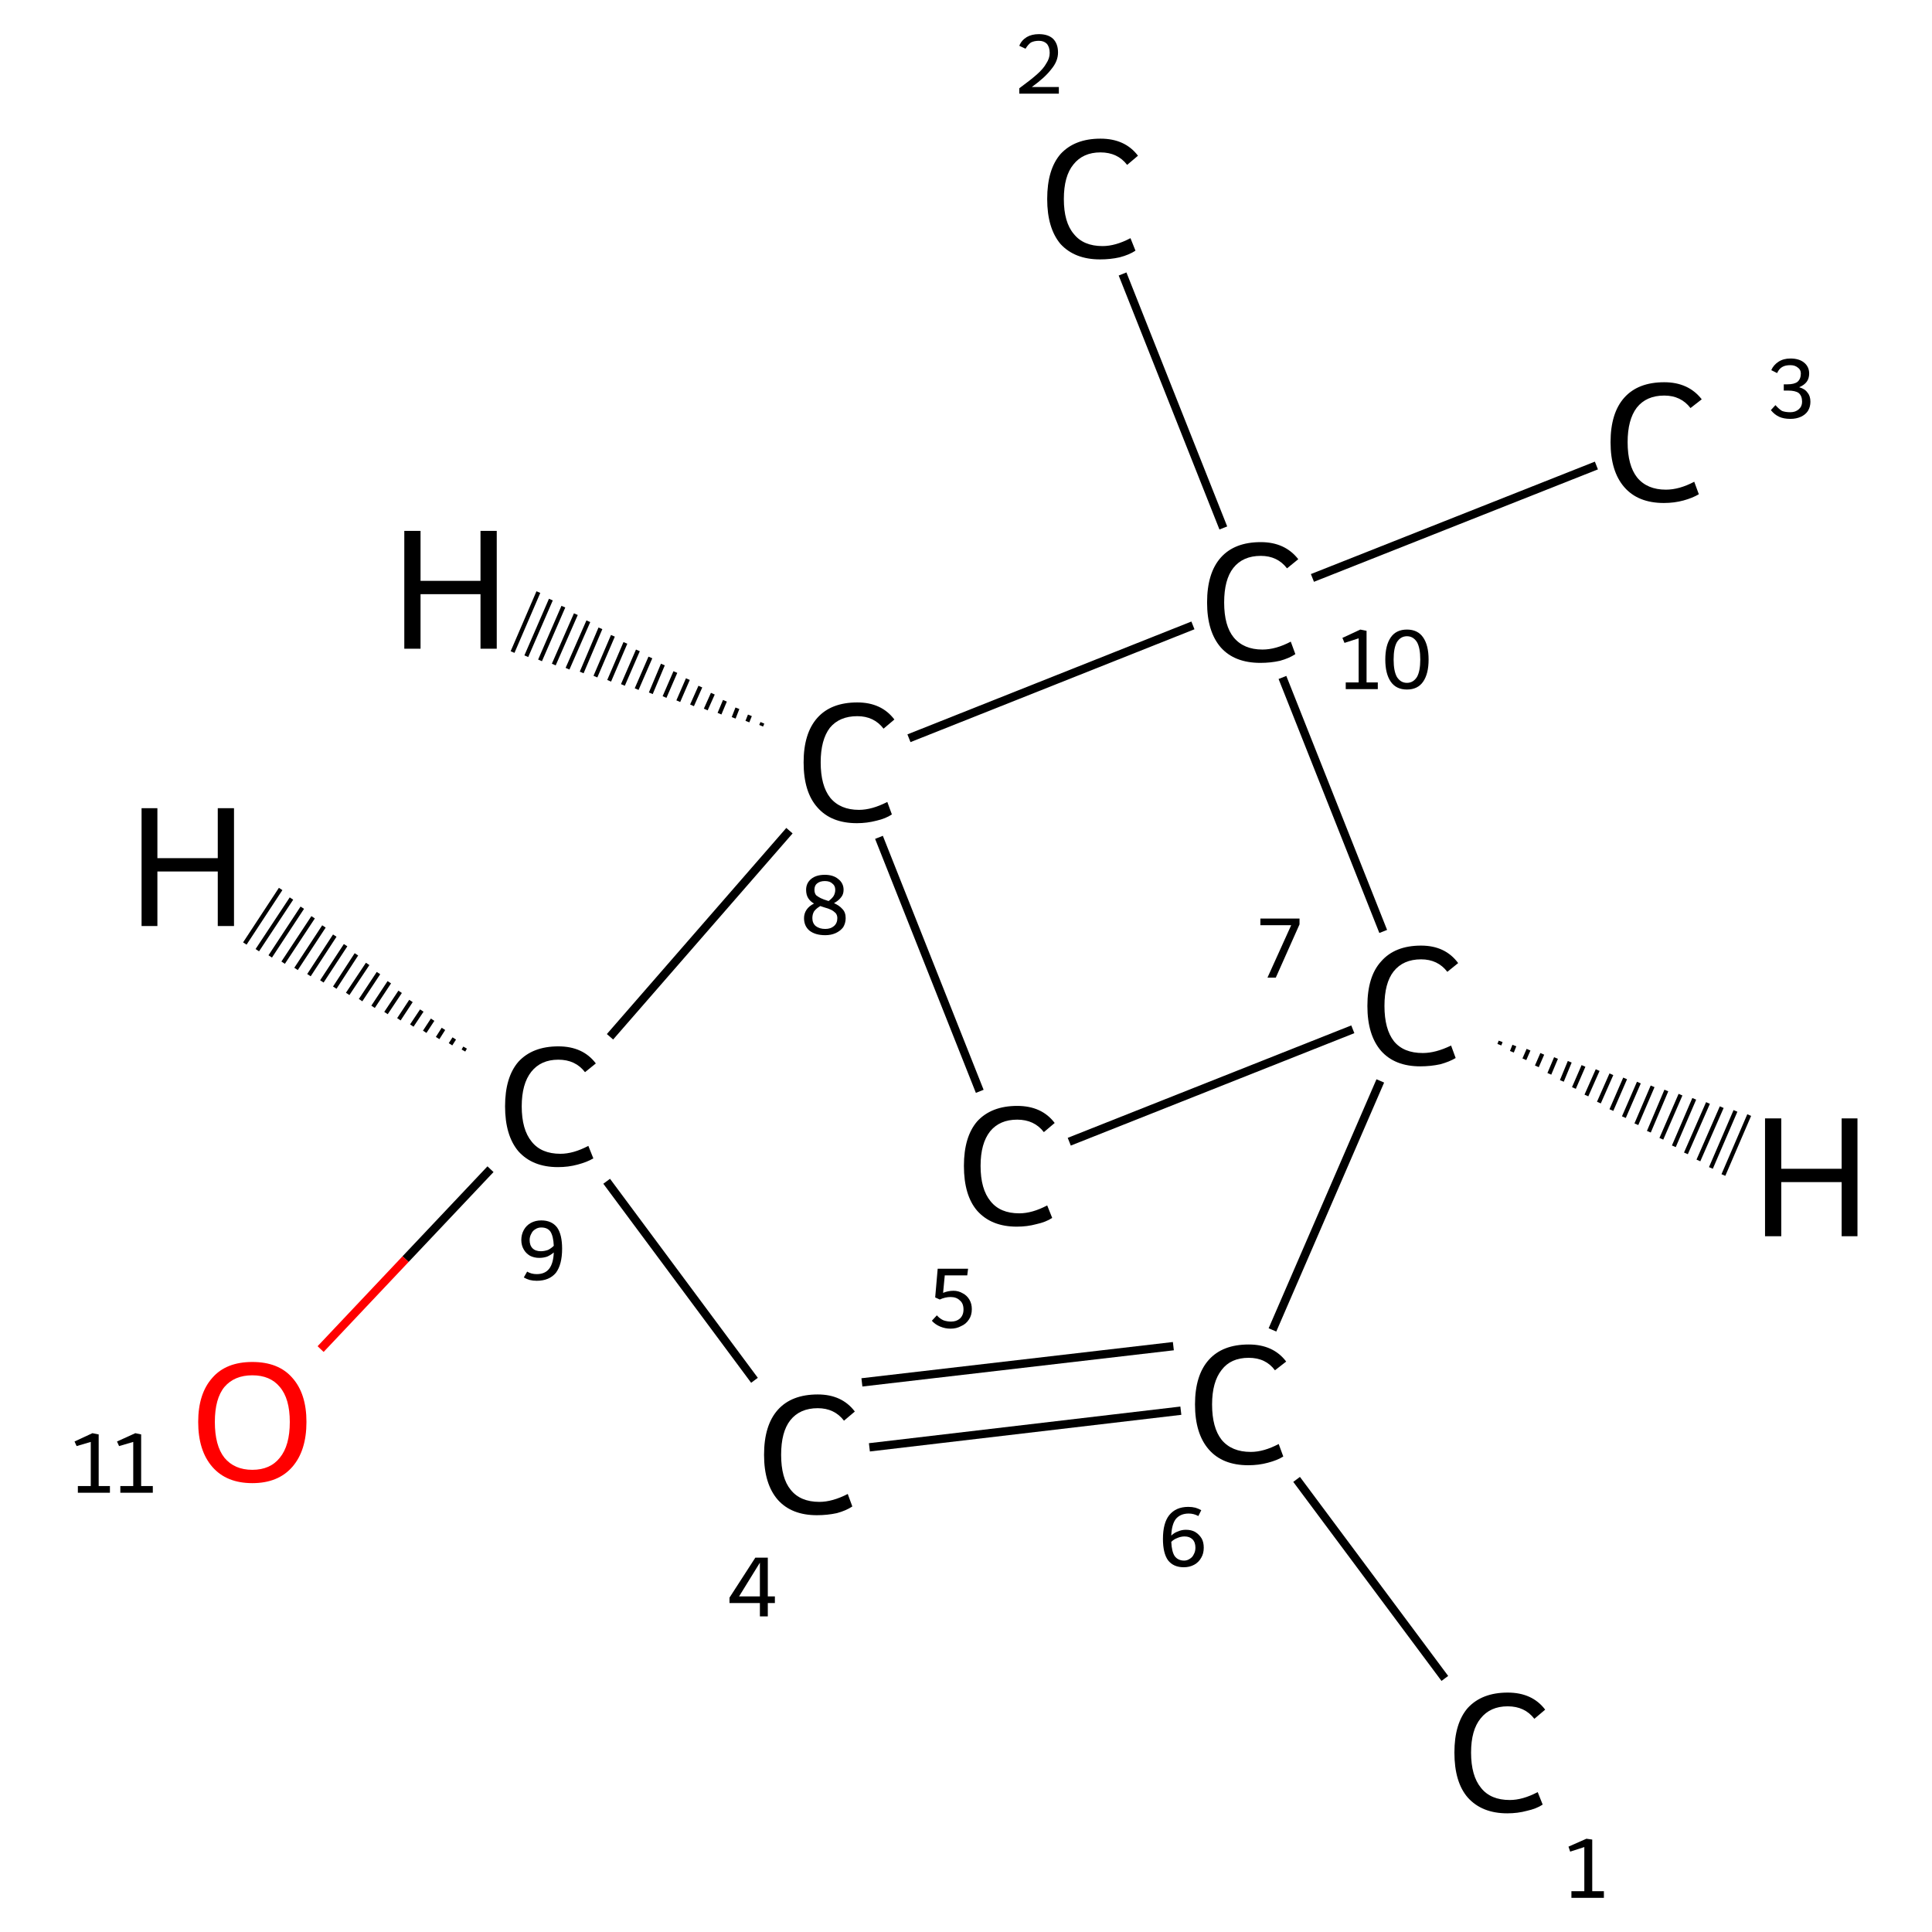 <?xml version='1.0' encoding='iso-8859-1'?>
<svg version='1.1' baseProfile='full'
              xmlns='http://www.w3.org/2000/svg'
                      xmlns:rdkit='http://www.rdkit.org/xml'
                      xmlns:xlink='http://www.w3.org/1999/xlink'
                  xml:space='preserve'
width='464px' height='464px' viewBox='0 0 464 464'>
<!-- END OF HEADER -->
<rect style='opacity:1.0;fill:#FFFFFF;stroke:none' width='464.0' height='464.0' x='0.0' y='0.0'> </rect>
<path class='bond-0 atom-0 atom-1' d='M 347.0,403.1 L 311.4,355.3' style='fill:none;fill-rule:evenodd;stroke:#000000;stroke-width:2.0px;stroke-linecap:butt;stroke-linejoin:miter;stroke-opacity:1' />
<path class='bond-1 atom-1 atom-2' d='M 283.6,338.8 L 208.8,347.6' style='fill:none;fill-rule:evenodd;stroke:#000000;stroke-width:2.0px;stroke-linecap:butt;stroke-linejoin:miter;stroke-opacity:1' />
<path class='bond-1 atom-1 atom-2' d='M 281.8,323.3 L 207.0,332.0' style='fill:none;fill-rule:evenodd;stroke:#000000;stroke-width:2.0px;stroke-linecap:butt;stroke-linejoin:miter;stroke-opacity:1' />
<path class='bond-2 atom-2 atom-3' d='M 181.2,331.5 L 145.7,283.7' style='fill:none;fill-rule:evenodd;stroke:#000000;stroke-width:2.0px;stroke-linecap:butt;stroke-linejoin:miter;stroke-opacity:1' />
<path class='bond-3 atom-3 atom-4' d='M 117.8,280.8 L 97.4,302.4' style='fill:none;fill-rule:evenodd;stroke:#000000;stroke-width:2.0px;stroke-linecap:butt;stroke-linejoin:miter;stroke-opacity:1' />
<path class='bond-3 atom-3 atom-4' d='M 97.4,302.4 L 77.0,324.0' style='fill:none;fill-rule:evenodd;stroke:#FF0000;stroke-width:2.0px;stroke-linecap:butt;stroke-linejoin:miter;stroke-opacity:1' />
<path class='bond-4 atom-3 atom-5' d='M 146.5,249.0 L 189.6,199.5' style='fill:none;fill-rule:evenodd;stroke:#000000;stroke-width:2.0px;stroke-linecap:butt;stroke-linejoin:miter;stroke-opacity:1' />
<path class='bond-5 atom-5 atom-6' d='M 211.1,201.1 L 235.3,262.1' style='fill:none;fill-rule:evenodd;stroke:#000000;stroke-width:2.0px;stroke-linecap:butt;stroke-linejoin:miter;stroke-opacity:1' />
<path class='bond-6 atom-6 atom-7' d='M 256.8,274.2 L 324.9,247.2' style='fill:none;fill-rule:evenodd;stroke:#000000;stroke-width:2.0px;stroke-linecap:butt;stroke-linejoin:miter;stroke-opacity:1' />
<path class='bond-7 atom-7 atom-8' d='M 332.2,223.7 L 308.0,162.7' style='fill:none;fill-rule:evenodd;stroke:#000000;stroke-width:2.0px;stroke-linecap:butt;stroke-linejoin:miter;stroke-opacity:1' />
<path class='bond-8 atom-8 atom-9' d='M 293.8,126.8 L 269.6,65.8' style='fill:none;fill-rule:evenodd;stroke:#000000;stroke-width:2.0px;stroke-linecap:butt;stroke-linejoin:miter;stroke-opacity:1' />
<path class='bond-9 atom-8 atom-10' d='M 315.2,138.8 L 383.4,111.8' style='fill:none;fill-rule:evenodd;stroke:#000000;stroke-width:2.0px;stroke-linecap:butt;stroke-linejoin:miter;stroke-opacity:1' />
<path class='bond-10 atom-7 atom-1' d='M 331.5,259.6 L 305.6,319.4' style='fill:none;fill-rule:evenodd;stroke:#000000;stroke-width:2.0px;stroke-linecap:butt;stroke-linejoin:miter;stroke-opacity:1' />
<path class='bond-11 atom-8 atom-5' d='M 286.5,150.2 L 218.3,177.3' style='fill:none;fill-rule:evenodd;stroke:#000000;stroke-width:2.0px;stroke-linecap:butt;stroke-linejoin:miter;stroke-opacity:1' />
<path class='bond-12 atom-3 atom-11' d='M 111.3,252.3 L 111.7,251.6' style='fill:none;fill-rule:evenodd;stroke:#000000;stroke-width:1.0px;stroke-linecap:butt;stroke-linejoin:miter;stroke-opacity:1' />
<path class='bond-12 atom-3 atom-11' d='M 108.2,250.8 L 109.1,249.4' style='fill:none;fill-rule:evenodd;stroke:#000000;stroke-width:1.0px;stroke-linecap:butt;stroke-linejoin:miter;stroke-opacity:1' />
<path class='bond-12 atom-3 atom-11' d='M 105.1,249.3 L 106.5,247.1' style='fill:none;fill-rule:evenodd;stroke:#000000;stroke-width:1.0px;stroke-linecap:butt;stroke-linejoin:miter;stroke-opacity:1' />
<path class='bond-12 atom-3 atom-11' d='M 102.0,247.8 L 103.9,244.9' style='fill:none;fill-rule:evenodd;stroke:#000000;stroke-width:1.0px;stroke-linecap:butt;stroke-linejoin:miter;stroke-opacity:1' />
<path class='bond-12 atom-3 atom-11' d='M 98.9,246.3 L 101.3,242.7' style='fill:none;fill-rule:evenodd;stroke:#000000;stroke-width:1.0px;stroke-linecap:butt;stroke-linejoin:miter;stroke-opacity:1' />
<path class='bond-12 atom-3 atom-11' d='M 95.8,244.8 L 98.7,240.4' style='fill:none;fill-rule:evenodd;stroke:#000000;stroke-width:1.0px;stroke-linecap:butt;stroke-linejoin:miter;stroke-opacity:1' />
<path class='bond-12 atom-3 atom-11' d='M 92.7,243.3 L 96.1,238.2' style='fill:none;fill-rule:evenodd;stroke:#000000;stroke-width:1.0px;stroke-linecap:butt;stroke-linejoin:miter;stroke-opacity:1' />
<path class='bond-12 atom-3 atom-11' d='M 89.6,241.8 L 93.5,235.9' style='fill:none;fill-rule:evenodd;stroke:#000000;stroke-width:1.0px;stroke-linecap:butt;stroke-linejoin:miter;stroke-opacity:1' />
<path class='bond-12 atom-3 atom-11' d='M 86.6,240.2 L 90.9,233.7' style='fill:none;fill-rule:evenodd;stroke:#000000;stroke-width:1.0px;stroke-linecap:butt;stroke-linejoin:miter;stroke-opacity:1' />
<path class='bond-12 atom-3 atom-11' d='M 83.5,238.7 L 88.3,231.5' style='fill:none;fill-rule:evenodd;stroke:#000000;stroke-width:1.0px;stroke-linecap:butt;stroke-linejoin:miter;stroke-opacity:1' />
<path class='bond-12 atom-3 atom-11' d='M 80.4,237.2 L 85.6,229.2' style='fill:none;fill-rule:evenodd;stroke:#000000;stroke-width:1.0px;stroke-linecap:butt;stroke-linejoin:miter;stroke-opacity:1' />
<path class='bond-12 atom-3 atom-11' d='M 77.3,235.7 L 83.0,227.0' style='fill:none;fill-rule:evenodd;stroke:#000000;stroke-width:1.0px;stroke-linecap:butt;stroke-linejoin:miter;stroke-opacity:1' />
<path class='bond-12 atom-3 atom-11' d='M 74.2,234.2 L 80.4,224.7' style='fill:none;fill-rule:evenodd;stroke:#000000;stroke-width:1.0px;stroke-linecap:butt;stroke-linejoin:miter;stroke-opacity:1' />
<path class='bond-12 atom-3 atom-11' d='M 71.1,232.7 L 77.8,222.5' style='fill:none;fill-rule:evenodd;stroke:#000000;stroke-width:1.0px;stroke-linecap:butt;stroke-linejoin:miter;stroke-opacity:1' />
<path class='bond-12 atom-3 atom-11' d='M 68.0,231.2 L 75.2,220.3' style='fill:none;fill-rule:evenodd;stroke:#000000;stroke-width:1.0px;stroke-linecap:butt;stroke-linejoin:miter;stroke-opacity:1' />
<path class='bond-12 atom-3 atom-11' d='M 64.9,229.7 L 72.6,218.0' style='fill:none;fill-rule:evenodd;stroke:#000000;stroke-width:1.0px;stroke-linecap:butt;stroke-linejoin:miter;stroke-opacity:1' />
<path class='bond-12 atom-3 atom-11' d='M 61.8,228.2 L 70.0,215.8' style='fill:none;fill-rule:evenodd;stroke:#000000;stroke-width:1.0px;stroke-linecap:butt;stroke-linejoin:miter;stroke-opacity:1' />
<path class='bond-12 atom-3 atom-11' d='M 58.8,226.6 L 67.4,213.5' style='fill:none;fill-rule:evenodd;stroke:#000000;stroke-width:1.0px;stroke-linecap:butt;stroke-linejoin:miter;stroke-opacity:1' />
<path class='bond-13 atom-5 atom-12' d='M 182.8,174.3 L 183.1,173.6' style='fill:none;fill-rule:evenodd;stroke:#000000;stroke-width:1.0px;stroke-linecap:butt;stroke-linejoin:miter;stroke-opacity:1' />
<path class='bond-13 atom-5 atom-12' d='M 179.5,173.3 L 180.1,171.8' style='fill:none;fill-rule:evenodd;stroke:#000000;stroke-width:1.0px;stroke-linecap:butt;stroke-linejoin:miter;stroke-opacity:1' />
<path class='bond-13 atom-5 atom-12' d='M 176.2,172.4 L 177.1,170.1' style='fill:none;fill-rule:evenodd;stroke:#000000;stroke-width:1.0px;stroke-linecap:butt;stroke-linejoin:miter;stroke-opacity:1' />
<path class='bond-13 atom-5 atom-12' d='M 172.8,171.4 L 174.1,168.3' style='fill:none;fill-rule:evenodd;stroke:#000000;stroke-width:1.0px;stroke-linecap:butt;stroke-linejoin:miter;stroke-opacity:1' />
<path class='bond-13 atom-5 atom-12' d='M 169.5,170.4 L 171.2,166.6' style='fill:none;fill-rule:evenodd;stroke:#000000;stroke-width:1.0px;stroke-linecap:butt;stroke-linejoin:miter;stroke-opacity:1' />
<path class='bond-13 atom-5 atom-12' d='M 166.2,169.4 L 168.2,164.9' style='fill:none;fill-rule:evenodd;stroke:#000000;stroke-width:1.0px;stroke-linecap:butt;stroke-linejoin:miter;stroke-opacity:1' />
<path class='bond-13 atom-5 atom-12' d='M 162.9,168.4 L 165.2,163.1' style='fill:none;fill-rule:evenodd;stroke:#000000;stroke-width:1.0px;stroke-linecap:butt;stroke-linejoin:miter;stroke-opacity:1' />
<path class='bond-13 atom-5 atom-12' d='M 159.6,167.4 L 162.2,161.4' style='fill:none;fill-rule:evenodd;stroke:#000000;stroke-width:1.0px;stroke-linecap:butt;stroke-linejoin:miter;stroke-opacity:1' />
<path class='bond-13 atom-5 atom-12' d='M 156.3,166.5 L 159.2,159.6' style='fill:none;fill-rule:evenodd;stroke:#000000;stroke-width:1.0px;stroke-linecap:butt;stroke-linejoin:miter;stroke-opacity:1' />
<path class='bond-13 atom-5 atom-12' d='M 152.9,165.5 L 156.2,157.9' style='fill:none;fill-rule:evenodd;stroke:#000000;stroke-width:1.0px;stroke-linecap:butt;stroke-linejoin:miter;stroke-opacity:1' />
<path class='bond-13 atom-5 atom-12' d='M 149.6,164.5 L 153.2,156.2' style='fill:none;fill-rule:evenodd;stroke:#000000;stroke-width:1.0px;stroke-linecap:butt;stroke-linejoin:miter;stroke-opacity:1' />
<path class='bond-13 atom-5 atom-12' d='M 146.3,163.5 L 150.2,154.4' style='fill:none;fill-rule:evenodd;stroke:#000000;stroke-width:1.0px;stroke-linecap:butt;stroke-linejoin:miter;stroke-opacity:1' />
<path class='bond-13 atom-5 atom-12' d='M 143.0,162.5 L 147.2,152.7' style='fill:none;fill-rule:evenodd;stroke:#000000;stroke-width:1.0px;stroke-linecap:butt;stroke-linejoin:miter;stroke-opacity:1' />
<path class='bond-13 atom-5 atom-12' d='M 139.7,161.5 L 144.2,150.9' style='fill:none;fill-rule:evenodd;stroke:#000000;stroke-width:1.0px;stroke-linecap:butt;stroke-linejoin:miter;stroke-opacity:1' />
<path class='bond-13 atom-5 atom-12' d='M 136.3,160.6 L 141.3,149.2' style='fill:none;fill-rule:evenodd;stroke:#000000;stroke-width:1.0px;stroke-linecap:butt;stroke-linejoin:miter;stroke-opacity:1' />
<path class='bond-13 atom-5 atom-12' d='M 133.0,159.6 L 138.3,147.5' style='fill:none;fill-rule:evenodd;stroke:#000000;stroke-width:1.0px;stroke-linecap:butt;stroke-linejoin:miter;stroke-opacity:1' />
<path class='bond-13 atom-5 atom-12' d='M 129.7,158.6 L 135.3,145.7' style='fill:none;fill-rule:evenodd;stroke:#000000;stroke-width:1.0px;stroke-linecap:butt;stroke-linejoin:miter;stroke-opacity:1' />
<path class='bond-13 atom-5 atom-12' d='M 126.4,157.6 L 132.3,144.0' style='fill:none;fill-rule:evenodd;stroke:#000000;stroke-width:1.0px;stroke-linecap:butt;stroke-linejoin:miter;stroke-opacity:1' />
<path class='bond-13 atom-5 atom-12' d='M 123.1,156.6 L 129.3,142.2' style='fill:none;fill-rule:evenodd;stroke:#000000;stroke-width:1.0px;stroke-linecap:butt;stroke-linejoin:miter;stroke-opacity:1' />
<path class='bond-14 atom-7 atom-13' d='M 360.4,250.1 L 360.1,250.9' style='fill:none;fill-rule:evenodd;stroke:#000000;stroke-width:1.0px;stroke-linecap:butt;stroke-linejoin:miter;stroke-opacity:1' />
<path class='bond-14 atom-7 atom-13' d='M 363.7,251.1 L 363.1,252.6' style='fill:none;fill-rule:evenodd;stroke:#000000;stroke-width:1.0px;stroke-linecap:butt;stroke-linejoin:miter;stroke-opacity:1' />
<path class='bond-14 atom-7 atom-13' d='M 367.1,252.1 L 366.1,254.4' style='fill:none;fill-rule:evenodd;stroke:#000000;stroke-width:1.0px;stroke-linecap:butt;stroke-linejoin:miter;stroke-opacity:1' />
<path class='bond-14 atom-7 atom-13' d='M 370.4,253.1 L 369.1,256.1' style='fill:none;fill-rule:evenodd;stroke:#000000;stroke-width:1.0px;stroke-linecap:butt;stroke-linejoin:miter;stroke-opacity:1' />
<path class='bond-14 atom-7 atom-13' d='M 373.7,254.1 L 372.1,257.9' style='fill:none;fill-rule:evenodd;stroke:#000000;stroke-width:1.0px;stroke-linecap:butt;stroke-linejoin:miter;stroke-opacity:1' />
<path class='bond-14 atom-7 atom-13' d='M 377.0,255.0 L 375.1,259.6' style='fill:none;fill-rule:evenodd;stroke:#000000;stroke-width:1.0px;stroke-linecap:butt;stroke-linejoin:miter;stroke-opacity:1' />
<path class='bond-14 atom-7 atom-13' d='M 380.3,256.0 L 378.0,261.3' style='fill:none;fill-rule:evenodd;stroke:#000000;stroke-width:1.0px;stroke-linecap:butt;stroke-linejoin:miter;stroke-opacity:1' />
<path class='bond-14 atom-7 atom-13' d='M 383.7,257.0 L 381.0,263.1' style='fill:none;fill-rule:evenodd;stroke:#000000;stroke-width:1.0px;stroke-linecap:butt;stroke-linejoin:miter;stroke-opacity:1' />
<path class='bond-14 atom-7 atom-13' d='M 387.0,258.0 L 384.0,264.8' style='fill:none;fill-rule:evenodd;stroke:#000000;stroke-width:1.0px;stroke-linecap:butt;stroke-linejoin:miter;stroke-opacity:1' />
<path class='bond-14 atom-7 atom-13' d='M 390.3,259.0 L 387.0,266.6' style='fill:none;fill-rule:evenodd;stroke:#000000;stroke-width:1.0px;stroke-linecap:butt;stroke-linejoin:miter;stroke-opacity:1' />
<path class='bond-14 atom-7 atom-13' d='M 393.6,260.0 L 390.0,268.3' style='fill:none;fill-rule:evenodd;stroke:#000000;stroke-width:1.0px;stroke-linecap:butt;stroke-linejoin:miter;stroke-opacity:1' />
<path class='bond-14 atom-7 atom-13' d='M 396.9,260.9 L 393.0,270.0' style='fill:none;fill-rule:evenodd;stroke:#000000;stroke-width:1.0px;stroke-linecap:butt;stroke-linejoin:miter;stroke-opacity:1' />
<path class='bond-14 atom-7 atom-13' d='M 400.2,261.9 L 396.0,271.8' style='fill:none;fill-rule:evenodd;stroke:#000000;stroke-width:1.0px;stroke-linecap:butt;stroke-linejoin:miter;stroke-opacity:1' />
<path class='bond-14 atom-7 atom-13' d='M 403.6,262.9 L 399.0,273.5' style='fill:none;fill-rule:evenodd;stroke:#000000;stroke-width:1.0px;stroke-linecap:butt;stroke-linejoin:miter;stroke-opacity:1' />
<path class='bond-14 atom-7 atom-13' d='M 406.9,263.9 L 402.0,275.3' style='fill:none;fill-rule:evenodd;stroke:#000000;stroke-width:1.0px;stroke-linecap:butt;stroke-linejoin:miter;stroke-opacity:1' />
<path class='bond-14 atom-7 atom-13' d='M 410.2,264.9 L 404.9,277.0' style='fill:none;fill-rule:evenodd;stroke:#000000;stroke-width:1.0px;stroke-linecap:butt;stroke-linejoin:miter;stroke-opacity:1' />
<path class='bond-14 atom-7 atom-13' d='M 413.5,265.9 L 407.9,278.7' style='fill:none;fill-rule:evenodd;stroke:#000000;stroke-width:1.0px;stroke-linecap:butt;stroke-linejoin:miter;stroke-opacity:1' />
<path class='bond-14 atom-7 atom-13' d='M 416.8,266.8 L 410.9,280.5' style='fill:none;fill-rule:evenodd;stroke:#000000;stroke-width:1.0px;stroke-linecap:butt;stroke-linejoin:miter;stroke-opacity:1' />
<path class='bond-14 atom-7 atom-13' d='M 420.1,267.8 L 413.9,282.2' style='fill:none;fill-rule:evenodd;stroke:#000000;stroke-width:1.0px;stroke-linecap:butt;stroke-linejoin:miter;stroke-opacity:1' />
<path class='atom-0' d='M 349.3 420.9
Q 349.3 413.9, 352.5 410.2
Q 355.9 406.5, 362.1 406.5
Q 368.0 406.5, 371.1 410.6
L 368.5 412.8
Q 366.2 409.8, 362.1 409.8
Q 357.9 409.8, 355.6 412.7
Q 353.3 415.5, 353.3 420.9
Q 353.3 426.5, 355.7 429.4
Q 358.0 432.3, 362.6 432.3
Q 365.7 432.3, 369.3 430.4
L 370.5 433.4
Q 369.0 434.4, 366.7 434.9
Q 364.5 435.5, 362.0 435.5
Q 355.9 435.5, 352.5 431.7
Q 349.3 428.0, 349.3 420.9
' fill='#000000'/>
<path class='atom-1' d='M 287.0 337.3
Q 287.0 330.3, 290.3 326.6
Q 293.6 322.9, 299.9 322.9
Q 305.8 322.9, 308.9 327.0
L 306.2 329.1
Q 304.0 326.1, 299.9 326.1
Q 295.6 326.1, 293.4 329.0
Q 291.1 331.9, 291.1 337.3
Q 291.1 342.9, 293.4 345.8
Q 295.8 348.7, 300.4 348.7
Q 303.5 348.7, 307.1 346.8
L 308.2 349.8
Q 306.8 350.7, 304.5 351.3
Q 302.3 351.9, 299.8 351.9
Q 293.6 351.9, 290.3 348.1
Q 287.0 344.3, 287.0 337.3
' fill='#000000'/>
<path class='atom-2' d='M 183.5 349.4
Q 183.5 342.3, 186.8 338.6
Q 190.1 334.9, 196.4 334.9
Q 202.2 334.9, 205.3 339.0
L 202.7 341.2
Q 200.4 338.2, 196.4 338.2
Q 192.1 338.2, 189.8 341.1
Q 187.6 343.9, 187.6 349.4
Q 187.6 355.0, 189.9 357.8
Q 192.2 360.7, 196.8 360.7
Q 199.9 360.7, 203.6 358.8
L 204.7 361.8
Q 203.2 362.8, 201.0 363.4
Q 198.7 363.9, 196.2 363.9
Q 190.1 363.9, 186.8 360.2
Q 183.5 356.4, 183.5 349.4
' fill='#000000'/>
<path class='atom-3' d='M 121.3 265.7
Q 121.3 258.7, 124.5 255.0
Q 127.9 251.3, 134.1 251.3
Q 140.0 251.3, 143.1 255.4
L 140.5 257.5
Q 138.2 254.5, 134.1 254.5
Q 129.9 254.5, 127.6 257.4
Q 125.3 260.3, 125.3 265.7
Q 125.3 271.3, 127.7 274.2
Q 130.0 277.1, 134.6 277.1
Q 137.7 277.1, 141.3 275.2
L 142.5 278.2
Q 141.0 279.1, 138.7 279.7
Q 136.5 280.3, 134.0 280.3
Q 127.9 280.3, 124.5 276.5
Q 121.3 272.7, 121.3 265.7
' fill='#000000'/>
<path class='atom-4' d='M 47.6 341.5
Q 47.6 334.7, 51.0 330.9
Q 54.3 327.1, 60.6 327.1
Q 66.9 327.1, 70.2 330.9
Q 73.6 334.7, 73.6 341.5
Q 73.6 348.4, 70.2 352.3
Q 66.8 356.2, 60.6 356.2
Q 54.4 356.2, 51.0 352.3
Q 47.6 348.4, 47.6 341.5
M 60.6 353.0
Q 64.9 353.0, 67.2 350.1
Q 69.6 347.2, 69.6 341.5
Q 69.6 335.9, 67.2 333.1
Q 64.9 330.3, 60.6 330.3
Q 56.3 330.3, 53.9 333.1
Q 51.6 335.9, 51.6 341.5
Q 51.6 347.2, 53.9 350.1
Q 56.3 353.0, 60.6 353.0
' fill='#FF0000'/>
<path class='atom-5' d='M 193.0 183.1
Q 193.0 176.1, 196.3 172.4
Q 199.6 168.7, 205.9 168.7
Q 211.7 168.7, 214.8 172.8
L 212.2 175.0
Q 209.9 172.0, 205.9 172.0
Q 201.6 172.0, 199.3 174.8
Q 197.1 177.7, 197.1 183.1
Q 197.1 188.7, 199.4 191.6
Q 201.8 194.5, 206.3 194.5
Q 209.4 194.5, 213.1 192.6
L 214.2 195.6
Q 212.7 196.6, 210.5 197.1
Q 208.2 197.7, 205.8 197.7
Q 199.6 197.7, 196.3 193.9
Q 193.0 190.2, 193.0 183.1
' fill='#000000'/>
<path class='atom-6' d='M 231.5 280.0
Q 231.5 273.0, 234.7 269.3
Q 238.1 265.6, 244.3 265.6
Q 250.2 265.6, 253.3 269.7
L 250.7 271.9
Q 248.4 268.9, 244.3 268.9
Q 240.1 268.9, 237.8 271.7
Q 235.5 274.6, 235.5 280.0
Q 235.5 285.6, 237.9 288.5
Q 240.2 291.4, 244.8 291.4
Q 247.9 291.4, 251.5 289.5
L 252.7 292.5
Q 251.2 293.5, 248.9 294.0
Q 246.7 294.6, 244.2 294.6
Q 238.1 294.6, 234.7 290.8
Q 231.5 287.1, 231.5 280.0
' fill='#000000'/>
<path class='atom-7' d='M 328.4 241.6
Q 328.4 234.5, 331.7 230.9
Q 335.0 227.1, 341.3 227.1
Q 347.1 227.1, 350.2 231.3
L 347.6 233.4
Q 345.3 230.4, 341.3 230.4
Q 337.0 230.4, 334.7 233.3
Q 332.5 236.1, 332.5 241.6
Q 332.5 247.2, 334.8 250.1
Q 337.1 252.9, 341.7 252.9
Q 344.8 252.9, 348.5 251.1
L 349.6 254.1
Q 348.1 255.0, 345.9 255.6
Q 343.6 256.1, 341.1 256.1
Q 335.0 256.1, 331.7 252.4
Q 328.4 248.6, 328.4 241.6
' fill='#000000'/>
<path class='atom-8' d='M 289.9 144.7
Q 289.9 137.6, 293.2 133.9
Q 296.5 130.2, 302.8 130.2
Q 308.6 130.2, 311.8 134.3
L 309.1 136.5
Q 306.8 133.5, 302.8 133.5
Q 298.5 133.5, 296.2 136.4
Q 294.0 139.2, 294.0 144.7
Q 294.0 150.3, 296.3 153.1
Q 298.7 156.0, 303.2 156.0
Q 306.4 156.0, 310.0 154.1
L 311.1 157.1
Q 309.6 158.1, 307.4 158.7
Q 305.2 159.2, 302.7 159.2
Q 296.5 159.2, 293.2 155.5
Q 289.9 151.7, 289.9 144.7
' fill='#000000'/>
<path class='atom-9' d='M 251.5 47.8
Q 251.5 40.7, 254.7 37.0
Q 258.1 33.3, 264.3 33.3
Q 270.2 33.3, 273.3 37.4
L 270.7 39.6
Q 268.4 36.6, 264.3 36.6
Q 260.1 36.6, 257.8 39.5
Q 255.5 42.3, 255.5 47.8
Q 255.5 53.4, 257.9 56.2
Q 260.2 59.1, 264.8 59.1
Q 267.9 59.1, 271.5 57.2
L 272.7 60.2
Q 271.2 61.2, 268.9 61.8
Q 266.7 62.3, 264.2 62.3
Q 258.1 62.3, 254.7 58.6
Q 251.5 54.8, 251.5 47.8
' fill='#000000'/>
<path class='atom-10' d='M 386.8 106.2
Q 386.8 99.2, 390.1 95.5
Q 393.4 91.8, 399.7 91.8
Q 405.5 91.8, 408.7 95.9
L 406.0 98.0
Q 403.7 95.0, 399.7 95.0
Q 395.4 95.0, 393.1 97.9
Q 390.9 100.8, 390.9 106.2
Q 390.9 111.8, 393.2 114.7
Q 395.6 117.6, 400.1 117.6
Q 403.3 117.6, 406.9 115.7
L 408.0 118.7
Q 406.5 119.6, 404.3 120.2
Q 402.1 120.8, 399.6 120.8
Q 393.4 120.8, 390.1 117.0
Q 386.8 113.2, 386.8 106.2
' fill='#000000'/>
<path class='atom-11' d='M 34.0 194.1
L 37.8 194.1
L 37.8 206.1
L 52.3 206.1
L 52.3 194.1
L 56.2 194.1
L 56.2 222.4
L 52.3 222.4
L 52.3 209.3
L 37.8 209.3
L 37.8 222.4
L 34.0 222.4
L 34.0 194.1
' fill='#000000'/>
<path class='atom-12' d='M 97.1 127.5
L 101.0 127.5
L 101.0 139.5
L 115.4 139.5
L 115.4 127.5
L 119.3 127.5
L 119.3 155.8
L 115.4 155.8
L 115.4 142.7
L 101.0 142.7
L 101.0 155.8
L 97.1 155.8
L 97.1 127.5
' fill='#000000'/>
<path class='atom-13' d='M 423.9 268.6
L 427.8 268.6
L 427.8 280.7
L 442.3 280.7
L 442.3 268.6
L 446.1 268.6
L 446.1 296.9
L 442.3 296.9
L 442.3 283.9
L 427.8 283.9
L 427.8 296.9
L 423.9 296.9
L 423.9 268.6
' fill='#000000'/>
<path class='note' d='M 377.4 454.2
L 380.5 454.2
L 380.5 443.6
L 377.1 444.7
L 376.7 443.5
L 381.0 441.6
L 382.4 441.8
L 382.4 454.2
L 385.2 454.2
L 385.2 455.8
L 377.4 455.8
L 377.4 454.2
' fill='#000000'/>
<path class='note' d='M 284.8 367.4
Q 286.1 367.4, 287.0 367.9
Q 288.0 368.5, 288.6 369.5
Q 289.1 370.4, 289.1 371.7
Q 289.1 373.1, 288.5 374.1
Q 287.9 375.2, 286.8 375.8
Q 285.7 376.4, 284.3 376.4
Q 281.8 376.4, 280.5 374.7
Q 279.3 373.0, 279.3 369.6
Q 279.3 365.8, 280.8 363.9
Q 282.4 361.9, 285.4 361.9
Q 286.3 361.9, 287.1 362.1
Q 287.8 362.3, 288.5 362.7
L 287.8 364.1
Q 286.7 363.5, 285.5 363.5
Q 283.5 363.5, 282.4 364.8
Q 281.4 366.1, 281.3 368.8
Q 282.0 368.1, 282.9 367.8
Q 283.8 367.4, 284.8 367.4
M 284.4 374.8
Q 285.1 374.8, 285.7 374.4
Q 286.4 374.0, 286.7 373.3
Q 287.1 372.6, 287.1 371.7
Q 287.1 370.4, 286.4 369.7
Q 285.7 369.0, 284.5 369.0
Q 283.6 369.0, 282.7 369.4
Q 281.9 369.7, 281.3 370.3
Q 281.4 372.6, 282.1 373.7
Q 282.9 374.8, 284.4 374.8
' fill='#000000'/>
<path class='note' d='M 184.4 383.4
L 186.1 383.4
L 186.1 385.0
L 184.4 385.0
L 184.4 388.2
L 182.5 388.2
L 182.5 385.0
L 175.2 385.0
L 175.2 383.7
L 181.4 374.1
L 184.4 374.1
L 184.4 383.4
M 177.5 383.4
L 182.5 383.4
L 182.5 375.3
L 177.5 383.4
' fill='#000000'/>
<path class='note' d='M 130.0 293.1
Q 132.5 293.1, 133.8 294.8
Q 135.0 296.5, 135.0 299.9
Q 135.0 303.7, 133.5 305.7
Q 131.9 307.6, 128.9 307.6
Q 128.0 307.6, 127.2 307.4
Q 126.5 307.2, 125.8 306.8
L 126.6 305.4
Q 127.6 306.0, 128.9 306.0
Q 130.9 306.0, 131.9 304.7
Q 132.9 303.4, 133.0 300.8
Q 132.3 301.4, 131.4 301.8
Q 130.5 302.1, 129.5 302.1
Q 128.3 302.1, 127.3 301.6
Q 126.3 301.0, 125.8 300.1
Q 125.2 299.1, 125.2 297.8
Q 125.2 296.5, 125.8 295.4
Q 126.4 294.3, 127.5 293.7
Q 128.6 293.1, 130.0 293.1
M 127.2 297.8
Q 127.2 299.1, 127.9 299.8
Q 128.6 300.5, 129.9 300.5
Q 130.7 300.5, 131.6 300.2
Q 132.4 299.8, 133.0 299.2
Q 132.9 296.9, 132.2 295.8
Q 131.5 294.8, 130.0 294.8
Q 129.2 294.8, 128.6 295.2
Q 127.9 295.6, 127.6 296.3
Q 127.2 297.0, 127.2 297.8
' fill='#000000'/>
<path class='note' d='M 18.7 356.9
L 21.8 356.9
L 21.8 346.3
L 18.4 347.3
L 17.9 346.2
L 22.2 344.2
L 23.7 344.5
L 23.7 356.9
L 26.4 356.9
L 26.4 358.5
L 18.7 358.5
L 18.7 356.9
' fill='#000000'/>
<path class='note' d='M 28.9 356.9
L 32.0 356.9
L 32.0 346.3
L 28.6 347.3
L 28.1 346.2
L 32.5 344.2
L 33.9 344.5
L 33.9 356.9
L 36.7 356.9
L 36.7 358.5
L 28.9 358.5
L 28.9 356.9
' fill='#000000'/>
<path class='note' d='M 200.3 216.9
Q 201.6 217.5, 202.3 218.3
Q 203.1 219.1, 203.1 220.5
Q 203.1 221.7, 202.5 222.7
Q 201.8 223.6, 200.7 224.1
Q 199.6 224.6, 198.2 224.6
Q 195.8 224.6, 194.4 223.5
Q 193.1 222.4, 193.1 220.5
Q 193.1 219.4, 193.7 218.5
Q 194.3 217.6, 195.5 217.0
Q 194.6 216.5, 194.1 215.7
Q 193.6 214.9, 193.6 213.7
Q 193.6 212.1, 194.8 211.1
Q 196.0 210.1, 198.1 210.1
Q 200.1 210.1, 201.3 211.1
Q 202.6 212.1, 202.6 213.7
Q 202.6 214.8, 202.0 215.5
Q 201.4 216.3, 200.3 216.9
M 198.1 211.6
Q 196.9 211.6, 196.2 212.2
Q 195.6 212.7, 195.6 213.7
Q 195.6 214.5, 196.0 215.0
Q 196.5 215.4, 197.1 215.7
Q 197.7 216.0, 199.0 216.4
Q 199.8 215.8, 200.2 215.2
Q 200.6 214.5, 200.6 213.7
Q 200.6 212.7, 199.9 212.2
Q 199.3 211.6, 198.1 211.6
M 198.2 223.1
Q 199.5 223.1, 200.3 222.4
Q 201.1 221.7, 201.1 220.5
Q 201.1 219.8, 200.7 219.3
Q 200.2 218.8, 199.6 218.5
Q 199.0 218.2, 197.9 217.9
L 197.0 217.6
Q 196.0 218.2, 195.5 218.9
Q 195.1 219.6, 195.1 220.5
Q 195.1 221.7, 195.9 222.4
Q 196.8 223.1, 198.2 223.1
' fill='#000000'/>
<path class='note' d='M 229.0 310.0
Q 230.2 310.0, 231.2 310.6
Q 232.2 311.1, 232.8 312.1
Q 233.4 313.1, 233.4 314.4
Q 233.4 315.9, 232.7 316.9
Q 232.0 318.0, 230.8 318.5
Q 229.7 319.1, 228.3 319.1
Q 227.0 319.1, 225.8 318.6
Q 224.6 318.1, 223.8 317.2
L 225.0 315.9
Q 225.7 316.7, 226.6 317.1
Q 227.5 317.4, 228.4 317.4
Q 229.7 317.4, 230.5 316.7
Q 231.4 315.9, 231.4 314.5
Q 231.4 313.0, 230.5 312.3
Q 229.7 311.5, 228.3 311.5
Q 227.0 311.5, 225.7 312.1
L 224.6 311.6
L 225.2 304.7
L 232.5 304.7
L 232.3 306.3
L 226.9 306.3
L 226.5 310.5
Q 227.7 310.0, 229.0 310.0
' fill='#000000'/>
<path class='note' d='M 310.1 222.2
L 302.7 222.2
L 302.7 220.6
L 312.1 220.6
L 312.1 222.0
L 306.4 234.8
L 304.4 234.8
L 310.1 222.2
' fill='#000000'/>
<path class='note' d='M 323.2 163.9
L 326.3 163.9
L 326.3 153.3
L 322.9 154.4
L 322.4 153.2
L 326.7 151.2
L 328.2 151.5
L 328.2 163.9
L 330.9 163.9
L 330.9 165.5
L 323.2 165.5
L 323.2 163.9
' fill='#000000'/>
<path class='note' d='M 337.9 165.6
Q 335.3 165.6, 334.0 163.7
Q 332.7 161.8, 332.7 158.4
Q 332.7 155.0, 334.0 153.1
Q 335.3 151.2, 337.9 151.2
Q 340.5 151.2, 341.8 153.1
Q 343.1 155.0, 343.1 158.4
Q 343.1 161.8, 341.8 163.7
Q 340.5 165.6, 337.9 165.6
M 337.9 164.0
Q 339.4 164.0, 340.3 162.6
Q 341.1 161.2, 341.1 158.4
Q 341.1 155.6, 340.3 154.2
Q 339.4 152.8, 337.9 152.8
Q 336.4 152.8, 335.5 154.2
Q 334.7 155.6, 334.7 158.4
Q 334.7 161.2, 335.5 162.6
Q 336.4 164.0, 337.9 164.0
' fill='#000000'/>
<path class='note' d='M 244.8 11.0
Q 245.3 9.7, 246.6 8.9
Q 247.8 8.2, 249.5 8.2
Q 251.7 8.2, 252.9 9.3
Q 254.1 10.5, 254.1 12.6
Q 254.1 14.7, 252.5 16.6
Q 251.0 18.6, 247.8 20.9
L 254.3 20.9
L 254.3 22.5
L 244.8 22.5
L 244.8 21.2
Q 247.4 19.3, 249.0 17.9
Q 250.6 16.5, 251.3 15.2
Q 252.1 14.0, 252.1 12.7
Q 252.1 11.3, 251.4 10.5
Q 250.7 9.8, 249.5 9.8
Q 248.4 9.8, 247.6 10.2
Q 246.9 10.7, 246.3 11.7
L 244.8 11.0
' fill='#000000'/>
<path class='note' d='M 432.1 93.0
Q 433.5 93.4, 434.1 94.3
Q 434.8 95.1, 434.8 96.5
Q 434.8 97.7, 434.2 98.7
Q 433.6 99.6, 432.5 100.1
Q 431.4 100.6, 430.0 100.6
Q 428.4 100.6, 427.3 100.1
Q 426.2 99.6, 425.3 98.5
L 426.4 97.3
Q 427.3 98.3, 428.0 98.7
Q 428.8 99.0, 430.0 99.0
Q 431.2 99.0, 432.0 98.3
Q 432.8 97.6, 432.8 96.5
Q 432.8 95.1, 432.0 94.4
Q 431.2 93.8, 429.4 93.8
L 428.4 93.8
L 428.4 92.3
L 429.3 92.3
Q 430.9 92.3, 431.7 91.7
Q 432.5 91.0, 432.5 89.7
Q 432.5 88.8, 431.8 88.3
Q 431.1 87.7, 430.0 87.7
Q 428.8 87.7, 428.1 88.1
Q 427.3 88.5, 426.8 89.6
L 425.4 88.9
Q 425.9 87.7, 427.1 86.9
Q 428.3 86.1, 430.0 86.1
Q 432.1 86.1, 433.3 87.1
Q 434.5 88.1, 434.5 89.7
Q 434.5 90.9, 433.9 91.7
Q 433.3 92.5, 432.1 93.0
' fill='#000000'/>
</svg>
